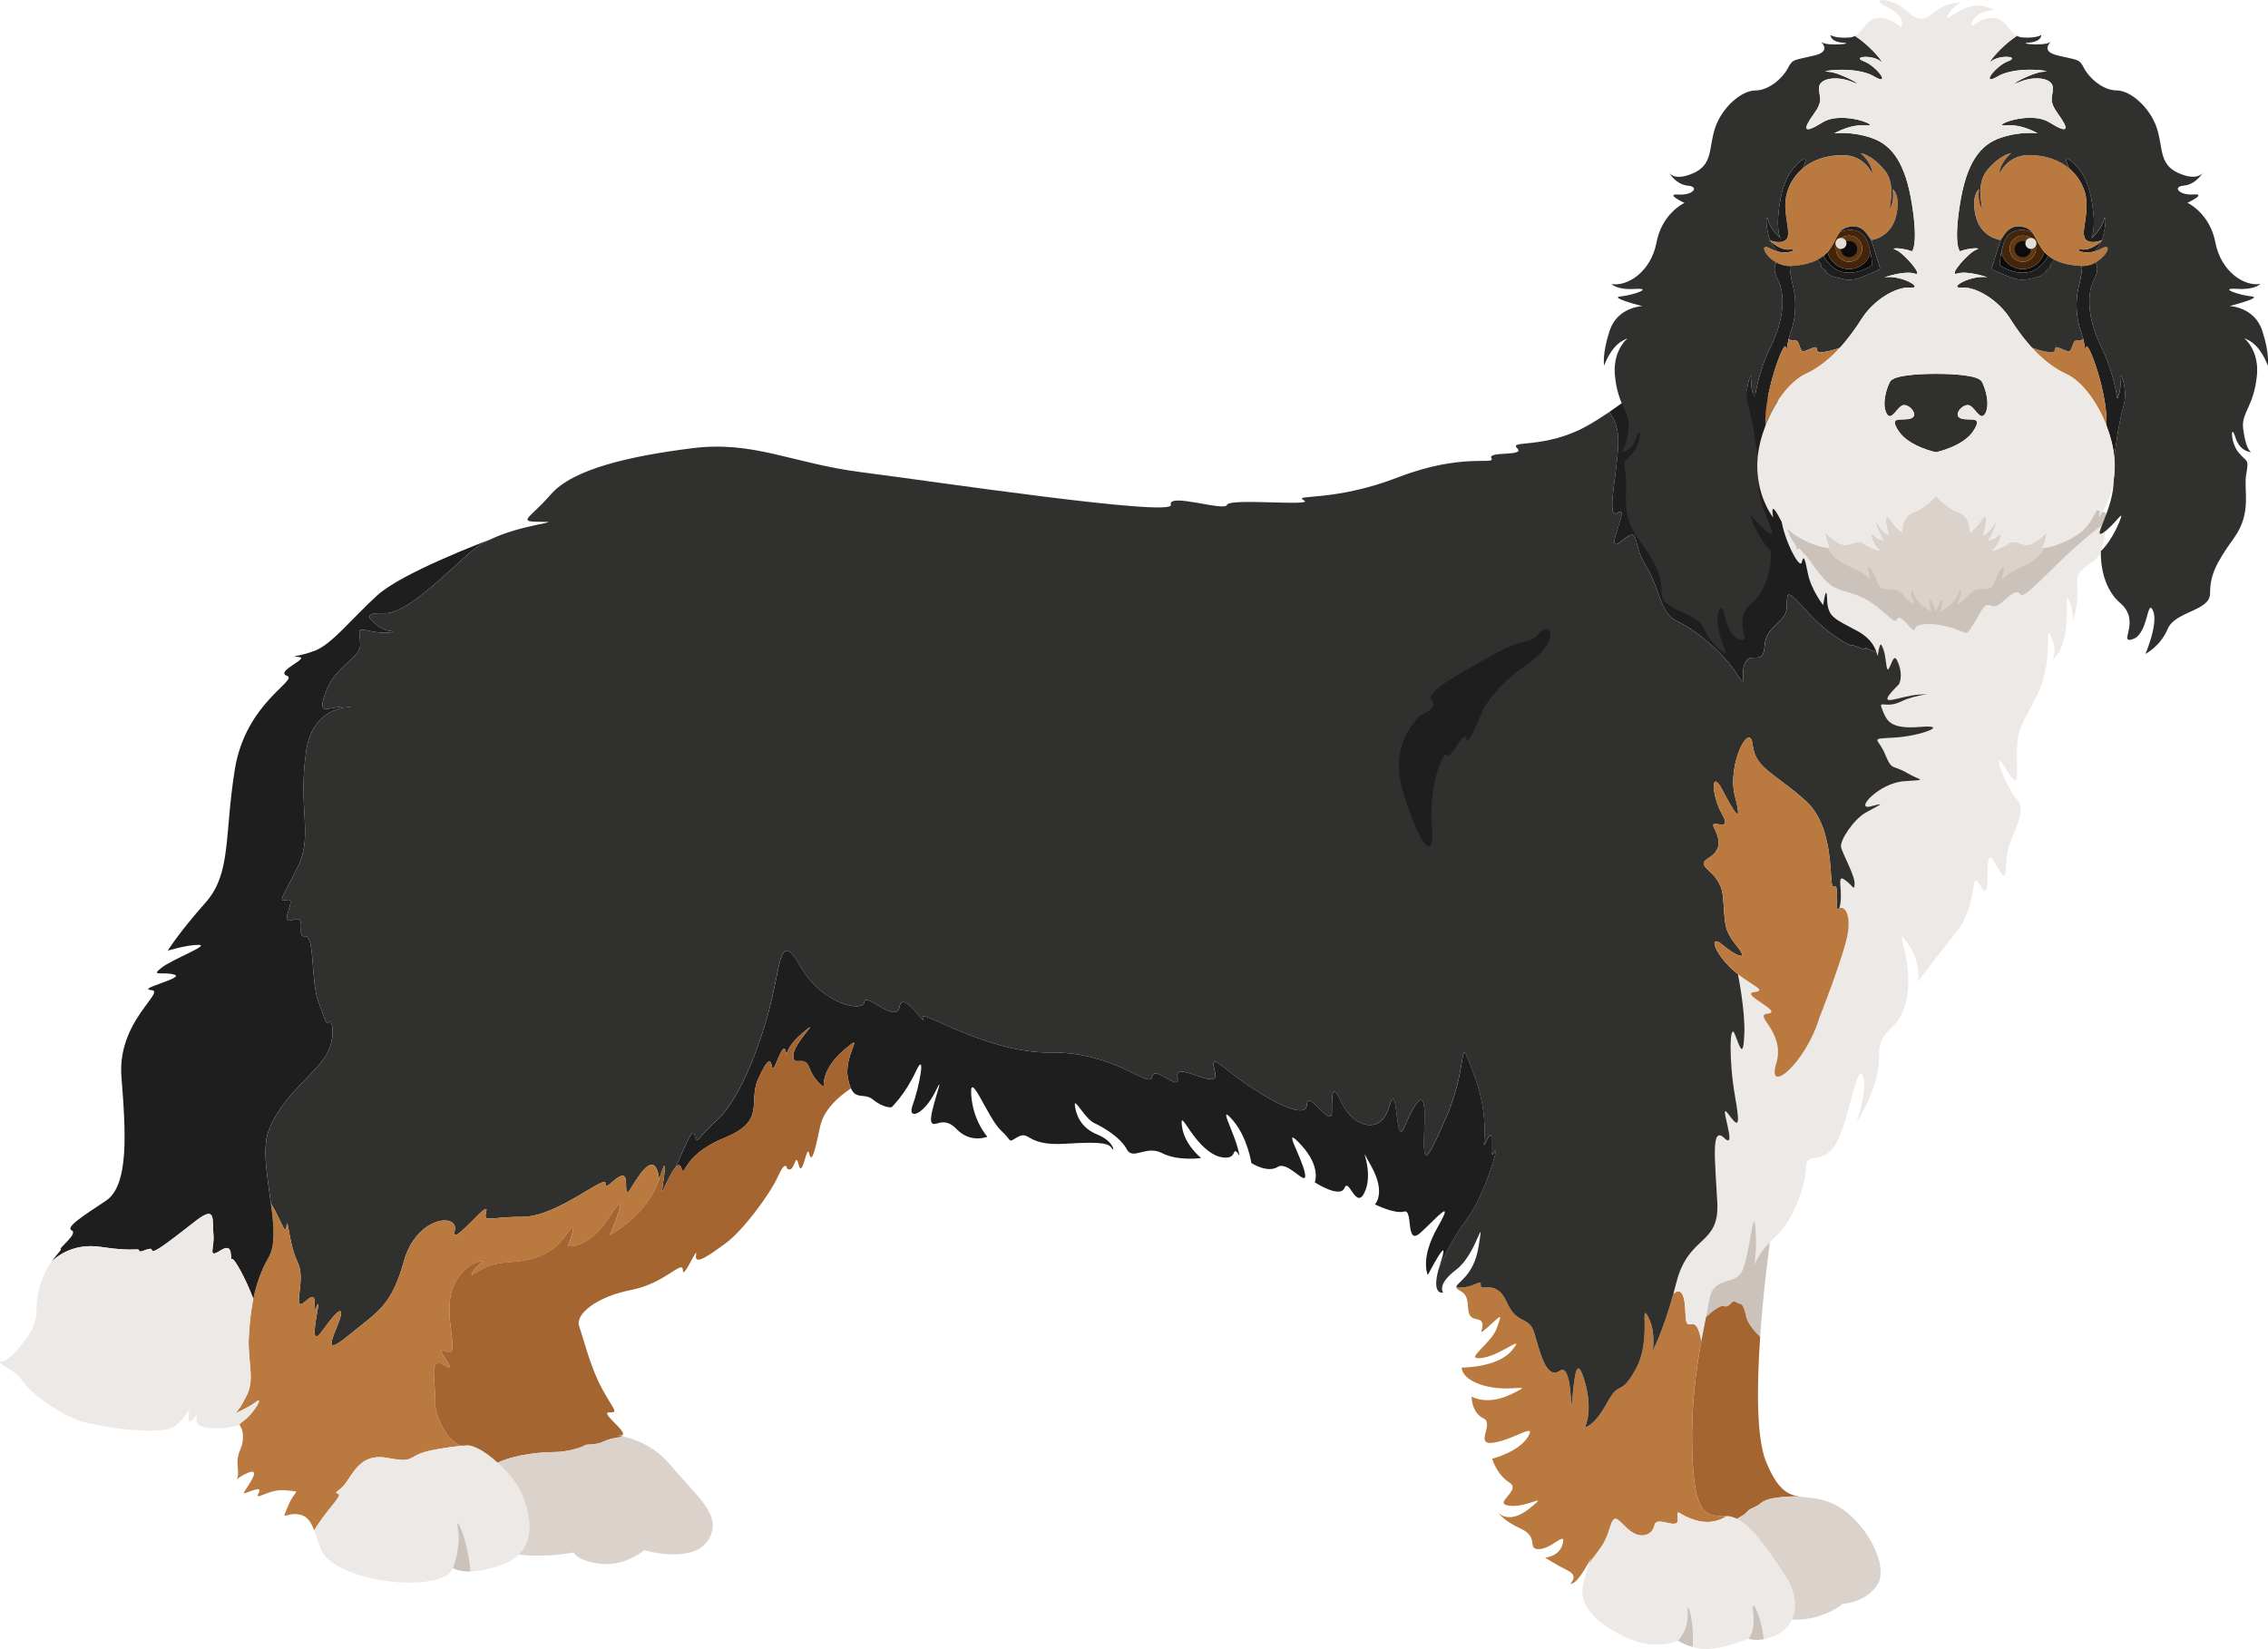 <?xml version="1.0" encoding="UTF-8"?>
<svg id="Layer_2" data-name="Layer 2" xmlns="http://www.w3.org/2000/svg" viewBox="0 0 1070.25 778.33">
  <defs>
    <style>
      .cls-1 {
        fill: #44250c;
      }

      .cls-2 {
        fill: #0c0c0c;
      }

      .cls-3 {
        fill: #30302f;
      }

      .cls-4 {
        fill: #a56530;
      }

      .cls-5 {
        fill: #603913;
      }

      .cls-6 {
        fill: #3c3c3b;
      }

      .cls-7 {
        fill: #ede9e6;
      }

      .cls-8 {
        fill: #e5ded8;
      }

      .cls-9 {
        fill: #ba793e;
      }

      .cls-10 {
        fill: #ccc2bc;
      }

      .cls-11 {
        fill: #dbd2cc;
      }

      .cls-12 {
        fill: #1e1e1e;
      }
    </style>
  </defs>
  <g id="_Ñëîé_2" data-name="Ñëîé 2">
    <g>
      <g>
        <g>
          <path class="cls-9" d="m687.27,607.61c.07.52.65,1.03,1.86,1.67,6.51,3.38.6,12.23,7.55,13.27,6.94,1.04-1.56,9.89,5.03,4.16,6.6-5.73,7.46-7.81,4.68,0-2.77,7.81-16.3,15.44-7.11,14.22,9.19-1.21,21-11.97,14.23-3.64-6.77,8.33-23.77,8.16-23.77,8.16,0,0-.34,5.89,11.8,8.85,12.14,2.95,23.42-2.08,11.79,3.64-11.63,5.73-18.91,1.21-18.91,1.21,0,0,0,7.64,5.56,10.24,5.55,2.6-4.86,13.18,5.2,11.45,10.06-1.74,20.12-9.72,15.78-2.6-4.33,7.11-16.82,10.23-16.82,10.23,0,0,2.08,7.46,8.15,11.27,6.07,3.82-8.5,9.89,0,10.93s19.43-6.77,9.55,1.22c-9.42,7.6-14.27,2.61-14.72,2.12.25.41,2.58,3.85,10.72,7.59,8.68,4,2.44,9.72,8.5,9.55,6.07-.18,12.67-8.85,11.11-2.6-1.56,6.25-8.33,6.59-8.33,6.59,0,0,4.68,3.12,10.93,6.25,6.25,3.12-1.56,7.46,2.08,5.9,3.21-1.37,7.9-10.43,8.97-12.56-.29.66-.88,2.07-1.71,4.7,1.58-4.57,7.21-8.37,9.73-16.69,2.6-8.59,3.12-6.77,8.85-1.3,5.72,5.46,11.71,3.38,12.75-1.56s11.45,2.86,11.01-2.95c-.43-5.8-.34-2,8.5.6,8.85,2.6,14.57-2,14.57-2-9.37,0-15.61,1.04-16.31-32.27-.43-20.66,1.95-37.35,4.31-50.14,0,0-1.05-8.85-4.36-8.15-3.31.7-2.79-1.38-3.31-8.5-.43-5.88-2.17-8.8-5.5-5.8-5.14,18.47-9.7,26.71-9.7,26.71,0,0,1.56-9.11-2.34-16.13-3.9-7.03,1.82,11.45-5.72,24.98-7.55,13.53-7.29,4.42-13.53,15.87-6.25,11.45-10.41,11.45-10.41,11.45,0,0,3.9-7.29,0-21.08-3.9-13.79-4.94-3.38-5.99,8.07-1.04,11.45.52-17.96-5.99-13.53-6.51,4.42-9.37-9.63-11.97-17.96-2.6-8.33-8.07-3.38-13.01-14.57-4.94-11.19-12.49-4.42-12.23-7.94.26-3.51-3.34,1.88-11.49,1.07Z"/>
          <path class="cls-10" d="m827.83,598.09s.03-.19.08-.53c-.07.35-.08.53-.08.53Z"/>
          <path class="cls-7" d="m767.64,772.96c14.05,6.41,24.11,1.38,24.11,1.38,0,0,5.12-4.64,4.6-13.62-.41-6.98,3.48,4.66,2.4,16.61,1.99.57,4.28.99,6.7.99,7.46,0,19.6-4.85,19.6-4.85,0,0,3.3-3,2.13-13.01-.9-7.59,4.05,2.36,5.14,13.23,2.18-.39,4.73-1.22,7.47-2.82,2.65-1.55,4.62-3.8,5.83-6.48,2.57-5.75,1.68-13.54-3.4-21.1-6.19-9.23-14.56-22.31-22.59-26.45-1.62-.84-3.24-1.31-4.82-1.31,0,0-5.72,4.6-14.57,2-8.85-2.6-8.93-6.4-8.5-.6.44,5.81-9.97-2-11.01,2.95s-7.03,7.03-12.75,1.56c-5.72-5.46-6.25-7.29-8.85,1.3-2.52,8.32-8.15,12.12-9.73,16.69-.05.15-.1.3-.15.45-.58,1.89-1.29,4.38-2.09,7.59-2.6,10.41,6.42,19.08,20.47,25.5Z"/>
          <path class="cls-10" d="m825.05,773.48s2.87,1.01,7.28.22c-1.09-10.87-6.04-20.82-5.14-13.23,1.17,10.01-2.13,13.01-2.13,13.01Z"/>
          <path class="cls-10" d="m791.74,774.34s2.85,1.82,7.01,3c1.07-11.95-2.81-23.6-2.4-16.61.52,8.97-4.6,13.62-4.6,13.62Z"/>
          <path class="cls-3" d="m661.81,372.73c6.94,24.28,15.61,36.43,13.88,17.34-1.73-19.08,5.56-36.43,6.99-33.65,1.45,2.78,7.93-11.45,8.97-8.31,1.04,3.14,2.08,1.02,7.63-11.81,5.55-12.84,23.76-24.46,23.76-24.46,13.39-10.66,8.5-19,3.3-13.01-5.2,5.99-5.55,1.04-22.2,10.41-16.65,9.37-32.27,17.7-28.46,21.6,3.41,3.5-6.19,7.05-6.53,7.27.05-.01.14-.03.28-.07,2.44-.69-14.57,10.41-7.63,34.7Z"/>
          <path class="cls-7" d="m993.64,246.66c-.23,4.47-.88,11.11-2.73,14.69-2.96,5.72-11.8,6.07-10.76,14.57,1.04,8.49-1.9,16.82-1.9,16.82,0,0,0-6.07-2.08-9.71s.34,6.77-1.74,16.65c-2.02,9.58-5.62,11.35-5.85,11.44.16-.25,2.46-4.14-.74-10.72-3.3-6.79,1.22,11.08-5.72,25.82-6.94,14.75-10.54,16.65-10.39,29.84.16,13.18.84,16.65-5.75,5.89-6.59-10.75.39,9.72,5.75,15.27,5.36,5.55-2.62,15.96-4.36,24.64-1.73,8.67.7,17.7-5.89,5.55-6.6-12.15-.7,20.82-6.6,11.11-5.89-9.72-.69,7.63-11.79,21.51-11.11,13.89-18.04,23.25-18.04,23.25,0,0,1.68-9.72-5.24-18.74-6.91-9.02,3.45,8.67,0,26.37-3.45,17.7-13.42,12.83-13.12,27.76.3,14.69-10.45,30.73-10.78,31.22.19-.53,5.83-16.06,3.11-22.2-2.78-6.25-6.25,19.78-12.15,31.23s-14.57,4.52-14.57,11.45-4.94,24.56-14.57,33.4c-.92.84-1.76,1.65-2.5,2.44-5.66,5.84-6.99,9.86-7.3,11.29.31-2.18,1.31-10.2.43-18.41-1.04-9.63-2.34,10.15-5.72,19.52-3.38,9.37-14.05,2.34-16.13,15.35-.36,2.26-.85,4.81-1.43,7.66-.68,3.4-1.47,7.23-2.25,11.5,0,0-1.05-8.85-4.36-8.15-3.31.7-2.79-1.38-3.31-8.5-.43-5.88-2.17-8.8-5.5-5.8.49-1.76.99-3.61,1.49-5.56,5.72-22.38,20.3-17.17,19.26-37.47-1.04-20.3-3.12-36.69,3.38-30.45,6.51,6.25-3.12-17.96,1.56-11.71s6.25,7.81,3.38-8.33-2.6-35.65,0-28.89c2.6,6.77,3.9,11.19,4.42,0,.52-11.19-3-28.46-3-28.46,7.06,5.52,13.73,7.78,7.68,8.42-7.29.78,13.93,9.37,6.44,10.15-7.48.78,8.51,8.33,3.89,23.68-4.61,15.35,14.09-.52,20.35-21.6,0,0,12.25-30.97,13.55-40.6,1.23-9.12-1.98-12.41-4.08-11.17,2.15-7.36-1.51-16,2.13-13.69,4.29,2.74,4.81,5.99,5.07,2.22.26-3.78-5.59-14.05-6.37-17.31-.78-3.25,6.03-13.14,11.4-16.26,5.37-3.12,11.11-5.38,2.78-3.12-8.33,2.25,3.64-10.93,15.4-11.8,11.76-.86,8.2,0,1.41-3.99-6.79-3.99-6.91-.7-10.21-8.67-3.29-7.98-7.97-7.29,4.34-7.96,12.31-.68,26.72-6.27,12.15-5.05-14.57,1.21-15.79-3.12-17.87-8.16-2.08-5.03,1.38-.17,8.85-3.81,7.46-3.64,18.22-3.82,8.67-3.3-9.53.52-21.16,7.11-11.45-3.03.49-.52.95-.98,1.38-1.42.15-.15.29-.29.43-.43,0,0,0-.01.01-.02h.01c.17-.33,1.82-3.77-.02-9.04-.39-1.1-.72-1.89-1.02-2.43-.53-.94-.96-1.07-1.39-.63-.56.55-1.13,2.04-1.96,3.92-1.53,3.5-1.47-1.21-2.24-5.38-.15-.79-.32-1.56-.54-2.25-1.38-4.34-1.86-3.6-2.71,1.15h0c-.36,2.07-.15,1.52-.68-.26-.69-2.3-2.63-6.65-8.75-9.99-10.85-5.9-14.31-6.51-14.57-15.01-.26-8.49-1.87,2.64-1.87,2.64,0,0-5.59-7.15-7.15-14.7-1.56-7.55-1.95-9.24-2.99-5.46-1.04,3.78-9.76-13.53-9.76-22.76,0-7.16-1.33-34.53-.69-53.04l4.08,1.38c-.63,14.83-2.12,53.7-.54,58.43,1.96,5.85,2.82,5.59,3.88,7.67,1.07,2.08.16,3.51,1.07,2.08s2.86,2.71,3.25,2.26c.4-.44,8.2,12.83,13.93,15.7s11.88,2.6,20.12,9.11c8.24,6.51,8.03,8.07,9.96,5.72,1.93-2.34,7.65,8.08,8.17,4.82.52-3.26,11.35-2.73,18.68,0,7.34,2.73,5.38,2.99,9.22-2.74,3.84-5.72,4.4-9.89,8.42-8.07,4.01,1.82,10.25-9.89,13.38-5.46,2.32,3.29,20.14-19.71,40.25-33.89Z"/>
          <path class="cls-12" d="m885.55,307.98c-1.07-.43-2.02-.84-2.8-1.21-.26-.11-.49-.22-.71-.32-.08-.03-.16-.06-.23-.1-.16-.06-.29-.14-.43-.19-.44-.19-.76-.32-.98-.37-.07-.02-.14-.03-.18-.03s-.07.01-.09.02c-.04.03-.05.09-.01.19.02.04.04.08.07.15.82,1.38-6.1-2.17-6.11-1.44,0,.74-10.83-4.47-20.85-15.57-10.03-11.1-10.03-10.41-10.03-2.77s-9.86,8.59-10.48,18.34c-.62,9.76-5.83,2.82-8.95,7.68-3.12,4.85,1.39,14.66-4.51,5.25-5.9-9.41-19.43-20.56-27.76-24.36-8.33-3.79-7.97-15.24-14.92-26.35-6.94-11.11-2.08-19.08-11.45-11.45-9.37,7.63,4.86-17.84-1.74-13.44-6.59,4.41,1.78-26.22,0-37.65-.69-4.41-2.19-7.59-4-9.91,15.5-10.47,28.25-22.54,28.25-22.54l52.11,17.74c-.65,18.52.69,45.88.69,53.04,0,9.23,8.72,26.54,9.76,22.76,1.04-3.78,1.43-2.08,2.99,5.46,1.56,7.55,7.15,14.7,7.15,14.7,0,0,1.61-11.14,1.87-2.64.26,8.5,3.73,9.11,14.57,15.01,6.12,3.34,8.07,7.69,8.75,9.99Z"/>
          <path class="cls-3" d="m889.59,356.07c3.3,7.97,3.42,4.68,10.21,8.67,6.8,3.99,10.36,3.12-1.41,3.99-11.75.87-23.72,14.05-15.4,11.8,8.33-2.26,2.59,0-2.78,3.12-5.37,3.12-12.18,13.01-11.4,16.26.78,3.26,6.63,13.53,6.37,17.31-.26,3.77-.78.52-5.07-2.22-3.64-2.31.02,6.33-2.13,13.69-.13.06-.23.15-.34.24-2.08,1.82.78-12.23-2.22-10.41-2.99,1.82,1.7-27.06-13.4-40.6-15.09-13.53-23.68-15.09-24.98-26.54-1.3-11.45-12.23,9.63-8.33,24.46,3.9,14.83-.52,7.29-5.99-3.12s-5.2,2.6,0,11.71c5.2,9.11-6.18,1.56-4,5.99,2.18,4.42,4.78,10.15-2.51,14.57s5.46,5.46,6.77,17.7c1.3,12.23-.26,15.35,6.51,23.68,6.77,8.33-1.3,4.16-6.77-.52s-4.94,1.82,3.12,10.15c1.37,1.42,2.84,2.69,4.29,3.81,0,0,3.52,17.27,3,28.46-.52,11.19-1.82,6.77-4.42,0-2.6-6.77-2.86,12.75,0,28.89s1.3,14.57-3.38,8.33,4.94,17.96-1.56,11.71c-6.51-6.25-4.42,10.15-3.38,30.45,1.04,20.3-13.53,15.09-19.26,37.47-.5,1.95-1,3.8-1.49,5.56-5.14,18.47-9.7,26.71-9.7,26.71,0,0,1.56-9.11-2.34-16.13s1.82,11.45-5.72,24.98c-7.55,13.53-7.29,4.42-13.53,15.87-6.25,11.45-10.41,11.45-10.41,11.45,0,0,3.9-7.29,0-21.08-3.9-13.79-4.94-3.38-5.99,8.07-1.04,11.45.52-17.96-5.99-13.53-6.51,4.42-9.37-9.63-11.97-17.96-2.6-8.33-8.07-3.38-13.01-14.57-4.94-11.19-12.49-4.42-12.23-7.94.26-3.51-3.34,1.88-11.49,1.07-.37-2.26,8.13-4.79,10.45-19.15,2.86-17.7-.78,3.38-10.41,10.67-9.63,7.29-6.25,10.93-6.25,10.93,0,0-5.52,1.54-2.32-10.6,0,0,0-.01.01-.04.3-.77,5.17-13.29,13.24-23.71,8.33-10.76,16.31-37.83,13.19-31.92-3.12,5.9.69-14.57-3.48-5.9-4.16,8.68,2.97-5.96-5.8-29.7-8.77-23.73-2.07-7.08-13.23,18.6-11.16,25.67-11.16,22.55-10.46,2.77.7-19.78-5.55-6.93-9.71,2.78s-2.78-24.28-6.94-10.07c-4.16,14.23-17.35,9.02-22.2-1.38-4.86-10.41-4.86-4.86-4.86,3.82s-11.45-11.11-11.79-3.48c-.35,7.64-17.35-1.73-29.32-10.06-11.97-8.33-16.65-15.09-14.05-5.2,2.6,9.89-19.26-5.97-17.7,2.22,1.56,8.19-10.93-6.11-11.97,0s-17.18-11.8-47.88-11.44c-30.71.37-62.45-21.48-60.37-16.28,2.08,5.2-9.37-13.8-10.93-5.34-1.56,8.46-16.13-7.14-16.65-2.21-.52,4.94-19.78,1.3-30.19-16.91s-8.85.52-15.61,23.94c-6.77,23.42-15.61,41.64-24.28,49.27-8.68,7.63-8.68,11.79-10.07,6.25-.92-3.66-4.55,5.81-8.81,15.37,0,0-.01,0-.01.01-2.8,3.06-6.45,12.58-6.45,11.34,0-1.74,3.82-22.21-1.38-5.56,0,0-.7-11.45-6.94-4.85-6.25,6.59-8.67,16.65-8.67,6.59s-10.41,5.55-9.71.34c.69-5.2-22.56,15.61-39.21,15.61s-18.39,3.12-17-2.77c1.38-5.9-17.01,18.04-14.93,9.37,2.08-8.68-18.04-6.94-23.94,14.22-5.89,21.17-12.49,23.94-24.28,33.66-11.79,9.71-11.45,7.29-7.29-2.78,4.16-10.07,1.38-9.71-6.94,2.08s.7-19.08-2.77-11.45c-3.48,7.63,2.77-9.71-4.86-2.78-7.63,6.94.33-9.37-4-18.04-4.33-8.67-4.67-23.6-5.37-16.65-.43,4.22-2.63-3.59-7.27-11.23h0c-1.69-12.57-4.22-26.09-1.06-34.39,5.72-15.09,19.78-25.24,26.02-33.83s3.9-19.26,2.6-17.44c-1.3,1.82-1.56.26-5.2-9.63-3.64-9.89-1.56-31.23-6.25-30.71s1.56-10.41-5.73-7.81c-7.29,2.6,2.25-10.41-2.6-9.37-4.85,1.04-2.6-.52,4.85-15.61,7.45-15.09,0-27.06,4-54.65,2.65-18.31,15.78-20.8,21.33-20.86-10-1.38-16.86,6.17-12.22-6.72,4.68-13.01,16.39-16.13,16.39-22.64s-2.34-8.07,4.35-6.51,14.13.52,9.7,0c-4.42-.52-8.07-4.42-8.07-4.42,0,0-5.99-4.42,4.94-3.9,10.93.52,27.58-17.18,41.64-29.34,2.4-2.08,5.32-3.85,8.44-5.36.05-.02.07-.03.07-.03,15.16-7.31,35.13-8.46,24.79-8.45-12.49.02-6.25-1.05,4.16-13.02s37.47-18.05,66.62-21.72c29.15-3.67,47.18,7.15,79.81,11.31,32.61,4.16,147.63,21.34,146.07,15.41-1.56-5.92,25.5,3.33,26.54,0,1.04-3.32,41.81.9,36.26-2.14-5.55-3.05,13.89.96,44.42-10.84,30.53-11.79,46.14-5.55,44.06-9.02-2.08-3.47,16.31-.69,12.15-4.72-4.16-4.03,13.19.55,32.97-10.54,3.56-2,7.1-4.23,10.5-6.53,1.81,2.32,3.31,5.5,4,9.91,1.78,11.43-6.59,42.06,0,37.65,6.6-4.4-7.63,21.07,1.74,13.44,9.37-7.63,4.51.34,11.45,11.45,6.94,11.11,6.59,22.56,14.92,26.35,8.33,3.8,21.86,14.95,27.76,24.36,5.9,9.41,1.38-.4,4.51-5.25,3.12-4.86,8.33,2.08,8.95-7.68.62-9.75,10.48-10.71,10.48-18.34s0-8.33,10.03,2.77c10.02,11.11,20.85,16.31,20.85,15.57.01-.73,6.93,2.82,6.11,1.44-.03-.06-.05-.1-.07-.15-.03-.09-.03-.15.01-.19.02-.01.05-.02.09-.02s.1.01.18.03c.22.05.54.19.98.37.14.05.27.12.43.19.07.04.15.07.23.1.22.1.45.21.71.32.78.36,1.73.78,2.8,1.21.53,1.78.31,2.33.68.27h0c.84-4.76,1.32-5.5,2.71-1.16.22.69.4,1.46.54,2.25.77,4.17.71,8.88,2.24,5.38.82-1.88,1.39-3.37,1.96-3.92.44-.44.86-.3,1.39.63.3.53.63,1.32,1.02,2.43,1.84,5.27.19,8.7.02,9.02h-.01s-.01.03-.01.03c-.14.14-.28.28-.43.43-.44.44-.9.9-1.38,1.42-9.71,10.14,1.92,3.55,11.45,3.03,9.55-.52-1.21-.34-8.67,3.3-7.46,3.64-10.93-1.22-8.85,3.81,2.08,5.04,3.3,9.37,17.87,8.16,14.57-1.22.17,4.37-12.15,5.05-12.31.68-7.63-.02-4.34,7.96Z"/>
          <path class="cls-12" d="m318.87,550.83c1.06-1.15,1.99-1.37,2.56.24,2.08,5.9-.34-5.55,20.12-13.88,20.47-8.33,11.11-16.65,16.31-28.1,5.2-11.45,5.9-8.33,6.59-5.2.7,3.12,4.86-12.84,6.25-7.98,1.39,4.86-2.08.18,7.98-8.33,10.07-8.5-4.34,4.68-4.34,10.59s5.04-.87,7.64,5.89,6.77,8.85,6.77,8.85c0,0-1.39-7.97,9.53-17.34,10.93-9.37-.52,2.08,1.92,13.7.4,1.93.85,3.37,1.36,4.46,2.56,5.49,6.37,1.94,10.43,5.27,4.86,3.99,8.67,3.64,8.67,3.64,0,0,6.25-5.73,11.45-16.83,5.2-11.11,1.56,7.81-1.38,15.61s5.38,4.68,10.75-6.42c5.38-11.1-3.12,10.24-2.08,14.23s5.38-3.3,11.97,3.64c6.6,6.94,14.57,3.64,14.57,3.64,0,0-6.77-7.29-7.63-19.78-.86-12.49,7.98,11.27,14.05,16.83,6.07,5.55,2.6,5.89,8.15,2.95,5.56-2.95,3.82,4.51,22.38,3.3,18.57-1.22,20.47.17,21.86,2.25,1.39,2.08.87-3.47-6.93-6.59s-10.07-9.37-10.59-13.71c-.52-4.33,4.68,6.25,9.19,8.33,4.52,2.08,12.41,6.86,15.27,12.32s9.11-2.08,16.65,1.82,18.48,2.34,18.48,2.34c0,0-8.07-6.25-9.11-15.35-1.04-9.11,5.46,10.41,17.18,14.57,0,0,5.99,2.08,7.29-1.56,1.3-3.64,4.16,5.99,1.82-2.6-2.34-8.59-9.37-21.08-2.34-13.01,7.03,8.07,8.85,20.3,8.85,20.3,0,0,7.55,4.94,12.49,1.82,4.94-3.12,14.31,10.67,12.75,2.86-1.56-7.81-11.45-23.68-1.82-13.27,9.63,10.41,6.51,17.7,6.51,17.7,0,0,11.97,7.81,14.05,2.6,2.08-5.2,5.73,11.97,9.89,1.04,4.16-10.93-4.68-24.46,2.6-11.45s1.82,18.22,1.82,18.22c0,0,9.37,4.68,13.79,3.38,4.42-1.3.52,16.39,7.55,10.15,7.03-6.25,16.91-17.96,8.33-2.86-8.59,15.09-4.68,22.64-4.68,22.64,0,0,11.19-21.6,5.99-5.72-.41,1.25-.75,2.38-1.01,3.41.3-.77,5.17-13.29,13.24-23.71,8.33-10.76,16.31-37.83,13.19-31.92-3.12,5.9.69-14.57-3.48-5.9-4.16,8.68,2.97-5.96-5.8-29.7-8.77-23.73-2.07-7.08-13.23,18.6-11.16,25.67-11.16,22.55-10.46,2.77s-5.55-6.93-9.71,2.78c-4.16,9.71-2.78-24.28-6.94-10.07-4.16,14.23-17.35,9.02-22.2-1.38-4.86-10.41-4.86-4.86-4.86,3.82s-11.45-11.11-11.79-3.48c-.35,7.64-17.35-1.73-29.32-10.06-11.97-8.33-16.65-15.09-14.05-5.2,2.6,9.89-19.26-5.97-17.7,2.22,1.56,8.19-10.93-6.11-11.97,0-1.04,6.11-17.18-11.8-47.88-11.44-30.71.37-62.45-21.48-60.37-16.28,2.08,5.2-9.37-13.8-10.93-5.34-1.56,8.46-16.13-7.14-16.65-2.21-.52,4.94-19.78,1.3-30.19-16.91-10.41-18.22-8.85.52-15.61,23.94-6.77,23.42-15.61,41.64-24.28,49.27-8.68,7.63-8.68,11.79-10.07,6.25-.92-3.66-4.55,5.81-8.81,15.37Z"/>
          <path class="cls-9" d="m116.71,695.24c7.81-3.47-1.21,7.98-1.73,9.37-.52,1.38,9.53-4.51,7.11,0-2.43,4.51,4.51-2.08,12.67-1.22,8.15.87,4.51-.69,1.21,7.29-3.29,7.98-1.75,3.3,4.51,4,4.14.46,6.01,3.05,7.79,7.63,5.55-9.38,13.31-16.26,11.48-17.18-2.78-1.38,0,0,4.16-6.25,4.16-6.25,7.97-12.83,19.08-10.75,11.11,2.08,9.37.34,15.27-2.08.47-.2,1-.39,1.58-.56.2-.06.4-.12.6-.19.72-.21,1.49-.4,2.29-.58.19-.04.36-.08.54-.12,2.55-.56,5.43-1.04,8.06-1.41.35-.05.72-.1,1.07-.15.35-.05.7-.09,1.04-.14.23-.04.45-.06.66-.08.32-.04.65-.08.95-.11.3-.04.59-.07.88-.1.19-.03.37-.05.54-.06.39-.05.74-.08,1.06-.12.26-.02.51-.05.72-.07.1-.01.2-.02.28-.03-6.7,0-14-14.64-13.34-21.94.7-7.63-3.47-20.82,4.52-15.96,7.97,4.85-6.94-10.76.69-6.6,7.64,4.16-1.73-16.65,3.12-29.49,4.86-12.83,14.57-13.19,14.57-13.19,0,0-4.85,3.82-5.55,6.25-.7,2.44,4.51-4.85,16.65-5.55,12.15-.7,21.52-3.47,28.1-13.19,6.59-9.71.7,5.56.7,5.56,0,0,9.71,1.73,20.12-14.57,10.27-16.09-.06,8.7-.33,9.36.55-.29,18.11-9.97,23.23-26.37,0,0-.7-11.45-6.94-4.85-6.25,6.59-8.67,16.65-8.67,6.59s-10.41,5.55-9.71.34c.69-5.2-22.56,15.61-39.21,15.61s-18.39,3.12-17-2.77c1.38-5.9-17.01,18.04-14.93,9.37,2.08-8.68-18.04-6.94-23.94,14.22-5.89,21.17-12.49,23.94-24.28,33.66-11.79,9.71-11.45,7.29-7.29-2.78,4.16-10.07,1.38-9.71-6.94,2.08-8.33,11.79.7-19.08-2.77-11.45-3.48,7.63,2.77-9.71-4.86-2.78-7.63,6.94.33-9.37-4-18.04-4.33-8.67-4.67-23.6-5.37-16.65-.43,4.22-2.63-3.59-7.27-11.23,1.38,10.24,2.22,19.85-1.06,25.46-3.74,6.41-5.92,13.09-7.24,19.62h0c-1.29,6.21-1.79,12.27-2.12,17.85-.7,11.45,2.95,19.6-.86,27.41-3.58,7.32-5.48,8.69-5.7,8.84.36-.16,6.34-2.69,10.03-5.54,3.82-2.96-1.38,5.72-5.73,8.85-1.85,1.33-2.22,1.72-2.03,2.24h.01c.25.69,1.5,1.61,1.5,5.39,0,6.59-3.29,6.77-2.43,14.57s-3.3,6.07,4.51,2.6Z"/>
          <path class="cls-7" d="m148.26,722.3c.92,2.32,1.8,5.17,2.98,8.5,3.47,9.89,25.68,16.65,43.72,16.13,18.04-.52,18.74-6.94,18.74-6.94,0,0,3.99-9.55,2.26-18.91-1.39-7.52,5.03,5.51,6.02,20.63,3.5-.09,8.26-.88,14.62-3.1,3.53-1.24,6.2-2.9,8.19-4.88,7.79-7.7,5.02-19.93,1.7-28.08-1.97-4.85-6.59-10.67-11.65-15.31h-.01c-5.61-5.15-11.75-8.84-15.41-8.11,0,0-.03,0-.09.01-.23.05-.47.07-.71.07h-.08c-.08.01-.18.02-.28.03-.21.02-.46.05-.72.07-.32.04-.68.07-1.06.12-.18.02-.35.04-.54.06-.29.03-.58.06-.88.1-.3.03-.62.07-.95.11-.21.02-.44.05-.66.08-.34.04-.69.08-1.04.14-.35.04-.72.09-1.07.15-2.62.36-5.51.84-8.06,1.41-.18.04-.35.08-.54.12-.8.19-1.57.37-2.29.58-.21.06-.41.12-.6.19-.58.18-1.11.36-1.58.56-5.9,2.43-4.16,4.16-15.27,2.08-11.11-2.08-14.92,4.51-19.08,10.75-4.16,6.25-6.94,4.86-4.16,6.25,1.83.92-5.93,7.8-11.48,17.18Z"/>
          <path class="cls-10" d="m806.49,613.96c2.08-13.01,12.75-5.99,16.13-15.35,3.38-9.37,4.68-29.15,5.72-19.52.88,8.21-.11,16.24-.43,18.41.3-1.44,1.63-5.45,7.3-11.29,0,0-2.98,21.06-4.61,44.74-3.39-3.2-6.04-6.7-6.66-9.7-1.56-7.54-2.78-5.12-4.86-6.68-2.08-1.56-2.43,2.95-5.72,1.9-1.58-.5-5.08,2.2-8.3,5.15.57-2.85,1.06-5.4,1.43-7.66Zm21.42-16.4c-.07.35-.08.53-.08.53,0,0,.03-.19.08-.53Z"/>
          <path class="cls-4" d="m798.51,683.27c.7,33.31,6.94,32.27,16.31,32.27,1.58,0,3.2.47,4.82,1.31,1.89-1.1,3.63-1.96,4.49-2.97,2.25-2.69,3.47-1.64,7.29-4.77,3.73-3.05,16.79-2.85,17.39-2.84-5.57-.95-10.15-3.56-15.43-16.42-4.65-11.35-4.33-36.33-2.77-58.91-3.39-3.2-6.04-6.7-6.66-9.7-1.56-7.54-2.78-5.12-4.86-6.68-2.08-1.56-2.43,2.95-5.72,1.9-1.58-.5-5.08,2.2-8.3,5.15-.68,3.4-1.47,7.23-2.25,11.5-2.36,12.79-4.74,29.48-4.31,50.14Z"/>
          <path class="cls-11" d="m819.64,716.85c8.03,4.14,16.39,17.22,22.59,26.45,5.08,7.56,5.97,15.35,3.4,21.1,14.94.59,23.84-7.4,23.84-7.4,0,0,11.27-.52,16.65-9.37s-6.07-30.87-21-37.82c-6.66-3.1-11.8-2.77-16.3-3.54h-.02c-.6-.01-13.67-.21-17.39,2.84-3.82,3.12-5.04,2.08-7.29,4.77-.85,1.01-2.59,1.86-4.49,2.97Z"/>
          <path class="cls-9" d="m813,422.69c1.3,12.23-.26,15.35,6.51,23.68,6.77,8.33-1.3,4.16-6.77-.52s-4.94,1.82,3.12,10.15c1.37,1.42,2.84,2.69,4.29,3.81,7.06,5.52,13.73,7.78,7.68,8.42-7.29.78,13.93,9.37,6.44,10.15-7.48.78,8.51,8.33,3.89,23.68-4.61,15.35,14.09-.52,20.35-21.6,0,0,12.25-30.97,13.55-40.6,1.23-9.12-1.98-12.41-4.08-11.17-.12.06-.23.15-.34.24-2.08,1.82.78-12.23-2.22-10.41-2.99,1.82,1.7-27.06-13.4-40.6-15.09-13.53-23.68-15.09-24.98-26.54-1.3-11.45-12.23,9.63-8.33,24.46,3.9,14.83-.52,7.29-5.99-3.12s-5.2,2.6,0,11.71c5.2,9.11-6.18,1.56-4,5.99,2.18,4.42,4.78,10.15-2.51,14.57-7.29,4.42,5.46,5.46,6.77,17.7Z"/>
          <path class="cls-12" d="m661.81,372.73c6.94,24.28,15.61,36.43,13.88,17.34-1.73-19.08,5.56-36.43,6.99-33.65,1.45,2.78,7.93-11.45,8.97-8.31,1.04,3.14,2.08,1.02,7.63-11.81,5.55-12.84,23.76-24.46,23.76-24.46,13.39-10.66,8.5-19,3.3-13.01-5.2,5.99-5.55,1.04-22.2,10.41-16.65,9.37-32.27,17.7-28.46,21.6,3.41,3.5-6.19,7.05-6.53,7.27.05-.01.14-.03.28-.07,2.44-.69-14.57,10.41-7.63,34.7Z"/>
          <path class="cls-10" d="m213.7,739.99s2.23,1.88,8.28,1.72c-.99-15.12-7.41-28.15-6.02-20.63,1.73,9.37-2.26,18.91-2.26,18.91Z"/>
          <path class="cls-4" d="m205.19,660.37c-.66,7.31,6.64,21.94,13.34,21.94h.08c.33-.04.58-.06.71-.07.06-.01.09-.01.09-.01,3.65-.73,9.8,2.96,15.41,8.11h.01c9.33-4.27,21.77-4.99,26.5-4.99,6.59,0,13.66-2.34,14.45-3.12.77-.78,5.33,0,8.97-1.82,3.64-1.82,9.63-2.33,9.63-2.33-1.78-.4-2.91-.51-3.09-.54.1,0,.51.01,1.27.01,6.25,0-9.89-10.93-5.2-10.93s2.6-.52-3.12-10.93-8.85-23.94-10.93-29.67c-2.08-5.72,8.33-14.05,24.46-17.18,16.13-3.12,24.46-14.57,24.46-9.38s7.29-12.48,6.25-7.13,6.25.11,14.05-5.61c7.81-5.72,20.56-22.64,24.46-31.23s4.34-4.05,4.34-4.05c3.81,3.14,3.81-8.7,5.55-1.73,1.74,6.97,3.82-9.75,4.86-5.59,1.04,4.16,2.08,3.12,5.2-12.14,1.64-8.05,8.49-14.23,14.61-18.28-.51-1.08-.97-2.53-1.36-4.46-2.44-11.62,9.01-23.07-1.92-13.7-10.93,9.37-9.53,17.34-9.53,17.34,0,0-4.16-2.08-6.77-8.85s-7.64,0-7.64-5.89,14.41-19.09,4.34-10.59c-10.07,8.5-6.59,13.19-7.98,8.33-1.38-4.86-5.55,11.11-6.25,7.98-.69-3.12-1.38-6.25-6.59,5.2-5.2,11.45,4.16,19.78-16.31,28.1-20.46,8.33-18.04,19.78-20.12,13.88-.57-1.61-1.5-1.38-2.56-.24,0,0-.01,0-.01.01-2.8,3.06-6.45,12.58-6.45,11.34,0-1.74,3.82-22.21-1.38-5.56-5.12,16.39-22.68,26.07-23.23,26.37.27-.66,10.61-25.45.33-9.36-10.41,16.3-20.12,14.57-20.12,14.57,0,0,5.89-15.27-.7-5.56-6.59,9.72-15.96,12.49-28.1,13.19-12.15.7-17.35,7.98-16.65,5.55.7-2.43,5.55-6.25,5.55-6.25,0,0-9.71.35-14.57,13.19-4.85,12.83,4.52,33.65-3.12,29.49-7.63-4.16,7.29,11.45-.69,6.6-7.98-4.86-3.82,8.33-4.52,15.96Z"/>
          <path class="cls-11" d="m246.48,705.64c3.32,8.15,6.09,20.38-1.7,28.08,13.52,1.59,25.92-1.02,25.92-1.02,0,0,1.56,4.16,13.01,5.38,11.45,1.21,20.3-6.42,20.3-6.42,0,0,22.9,6.77,30.19-4.79,7.29-11.56-5.2-20.19-17.7-35.29-7.66-9.25-17.27-12.44-22.12-13.52,0,0-5.99.51-9.63,2.33-3.64,1.82-8.2,1.04-8.97,1.82-.79.78-7.86,3.12-14.45,3.12-4.74,0-17.18.72-26.5,4.99,5.06,4.64,9.68,10.46,11.65,15.31Z"/>
          <path class="cls-12" d="m24.34,595.52c.84-.93,8.86-9.26,23.61-6.97,15.61,2.43,17.35.18,17.7,1.74.34,1.56,5.72-2.44,6.07-.18.35,2.26,10.76-6.25,20.65-13.88,9.89-7.64,7.63-.52,8.33,6.25.69,6.77-3.12,11.79,3.47,7.63,6.59-4.16,3.99,5.03,5.38,4.16.93-.58,6.44,9.17,9.99,18.76,1.32-6.53,3.51-13.21,7.24-19.62,3.28-5.61,2.45-15.22,1.06-25.46h0c-1.69-12.57-4.22-26.09-1.06-34.39,5.73-15.09,19.78-25.24,26.02-33.83s3.9-19.26,2.6-17.44c-1.3,1.82-1.56.26-5.2-9.63-3.64-9.89-1.56-31.23-6.25-30.71s1.56-10.41-5.72-7.81c-7.29,2.6,2.25-10.41-2.6-9.37s-2.6-.52,4.85-15.61c7.45-15.09,0-27.06,4-54.65,2.65-18.31,15.78-20.8,21.33-20.86-10-1.38-16.86,6.17-12.22-6.72,4.68-13.01,16.39-16.13,16.39-22.64s-2.34-8.07,4.35-6.51c6.69,1.56,14.13.52,9.7,0-4.42-.52-8.07-4.42-8.07-4.42,0,0-5.99-4.42,4.94-3.9,10.93.52,27.58-17.18,41.64-29.34,2.4-2.08,5.32-3.85,8.44-5.36-1.93.72-41.24,15.54-52.92,26.2-11.97,10.93-21.34,22.9-29.15,26.02s-13.01,2.6-7.81,3.12c5.2.52-11.45,6.77-5.72,8.85s-19.47,12.49-24.57,44.24c-5.1,31.75-1.46,48.92-13.95,62.98-12.49,14.05-17.7,22.53-17.7,22.53,0,0,8.85-2.75,14.57-2.75s-12.49,6.77-17.7,10.93c-5.2,4.16,1.04,1.56,6.25,3.12,5.2,1.56-18.22,6.77-10.93,7.29,7.29.52-16.13,14.68-14.05,40.91,2.08,26.23,3.64,51.21-7.29,58.5-10.93,7.29-19.26,12.49-16.13,14.05,3.12,1.56-6.77,8.85-5.2,8.85.72,0-1.62,1.96-4.35,5.93Z"/>
          <path class="cls-7" d="m3.03,645.36c2.41,1.45,5.57,3.34,6.76,5.38,1.73,2.96,12.33,14.2,28.72,20.21h.01c7.75,1.94,15.74,3.22,22.76,3.84,9.96.88,17.96.46,20.51-1.24,7.29-4.86,7.81-12.15,7.29-4.86-.52,7.29,5.2-5.2,3.64,1.04-1.15,4.58,8.91,5.66,20.41,2.94-.19-.52.18-.91,2.03-2.24,4.34-3.12,9.55-11.8,5.73-8.85-3.7,2.85-9.67,5.38-10.03,5.54.23-.15,2.12-1.52,5.7-8.84,3.81-7.81.17-15.96.86-27.41.33-5.58.83-11.64,2.12-17.84h0c-3.55-9.6-9.07-19.35-9.99-18.77-1.39.86,1.21-8.33-5.38-4.16-6.59,4.16-2.78-.86-3.47-7.63-.7-6.77,1.56-13.89-8.33-6.25-9.89,7.63-20.3,16.13-20.65,13.88-.34-2.26-5.72,1.74-6.07.18-.34-1.56-2.08.69-17.7-1.74-14.75-2.29-22.76,6.05-23.61,6.97-.05.05-.07.08-.07.08-3.24,4.7-7.03,12.22-7.03,22.61,0,4.89-1.57,8.67-3.68,11.86,0,0-.12.19-.36.52-.12.2-.27.4-.42.59-.2.28-.43.59-.7.95-1.48,2.01-3.89,5.11-6.28,7.4-.01.02-.02.03-.03.04-1.72,1.64-3.41,2.88-4.75,3.02-2.22.22-.52,1.25,2,2.77Z"/>
        </g>
        <path class="cls-10" d="m993.64,246.66c-20.11,14.18-37.93,37.18-40.25,33.89-3.12-4.42-9.37,7.29-13.38,5.46-4.02-1.82-4.58,2.34-8.42,8.07-3.84,5.73-1.88,5.46-9.22,2.74-7.34-2.73-18.16-3.26-18.68,0-.52,3.26-6.25-7.16-8.17-4.82-1.94,2.34-1.72.78-9.96-5.72-8.24-6.51-14.4-6.25-20.12-9.11s-13.53-16.13-13.93-15.7c-.39.45-2.33-3.68-3.25-2.26s0,0-1.07-2.08c-1.06-2.08-1.93-1.82-3.88-7.67-1.58-4.73-.09-43.59.54-58.43l112.15,38.19,37.78,12.87s.01,1.89-.14,4.57Z"/>
      </g>
      <g>
        <g>
          <path class="cls-6" d="m1058.79,203.93c-.16-1.07-.28-2.18-.36-3.33l.36,3.33Z"/>
          <path class="cls-3" d="m936.84,195.11c-2.33,4.4-5.14-3.83-8.18-3.94-3.04-.12-7.25,5.1-3.15,6.38,4.09,1.28,10.51-1.63,5.73,5.8-4.79,7.42-17.69,10.09-17.69,10.09,0,0-12.9-2.66-17.69-10.09-4.79-7.42,1.64-4.52,5.73-5.8,4.09-1.27-.11-6.5-3.15-6.38-3.04.11-5.84,8.35-8.18,3.94-2.34-4.41,0-11.95,1.63-14.96,1.64-3.02,13.07-3.71,21.67-3.71s20.03.69,21.67,3.71c1.63,3.01,3.97,10.55,1.63,14.96Z"/>
          <path class="cls-12" d="m991.78,113.45c-1.58.55-6.31,1.91-7.97-1,0,0,0-.01,0-.02-1.09-1.93-.11-5.77.47-10.38.48-3.81.68-8.14-.81-12.36-1.41-3.97-3.8-7.52-7.13-10.28-2.36-5.05-.7-4.55-.7-4.55,0,0,8.41,3.82,11.21,18.78,2.72,14.49.17,18.57.01,18.81.28-.23,4.76-4,5.94-8.72,1-3.94,1.3,3.84-1.03,9.71Z"/>
          <path class="cls-12" d="m991.58,113.93c-.52,1.21-1.16,2.32-1.93,3.2-.45.52-.79,1.01-1.03,1.48-2.66.77-5,.61-6.4.22-1.77-.48-2.07-1.31.3-1.07h0c3.81.37,7.54-2.49,9.05-3.83Z"/>
          <path class="cls-2" d="m966.5,120.66c-1.37,2.59-4.3,6.83-9.2,7.79-7.19,1.41-13.67-3.29-13.67-3.29,0,0,.13-2.8.78-6.04,1.15,4.52,5.24,7.87,10.12,7.87s9.11-3.46,10.17-8.09c.55.64,1.15,1.22,1.8,1.77Z"/>
          <path class="cls-1" d="m963.12,116.79c-1.78-2.76-2.64-5.27-4.07-7.07-4.21-2.01-8.38-1.29-10.77.71-2.06,1.72-3.22,5.43-3.86,8.69,1.15,4.52,5.24,7.87,10.12,7.87s9.11-3.46,10.17-8.09c-.58-.66-1.1-1.36-1.58-2.11Zm-8.59,6.78c-3.42,0-6.18-2.77-6.18-6.19s2.76-6.19,6.18-6.19,6.19,2.76,6.19,6.19-2.77,6.19-6.19,6.19Z"/>
          <path class="cls-5" d="m960.72,117.38c0,3.41-2.77,6.19-6.19,6.19s-6.18-2.77-6.18-6.19,2.76-6.19,6.18-6.19,6.19,2.76,6.19,6.19Z"/>
          <path class="cls-9" d="m988.96,123.85c-1.89,1.06-4.16,1.78-6.64,1.7-.13,0-.25,0-.37-.01-.32-.02-.63-.04-.94-.06-4.91-.38-8.64-1.34-11.56-2.87-1.09-.56-2.06-1.21-2.94-1.94-.65-.54-1.25-1.13-1.8-1.77-.58-.66-1.1-1.36-1.58-2.11-1.78-2.76-2.64-5.27-4.07-7.07-1.24-1.57-2.91-2.61-5.98-2.83-5.45-.38-7.34,4.45-8.65,5.94,0,0,0,0,0,.01-.28.3-.52.47-.77.4,0,0-8.95-1.29-11.31-11.31-2.35-10.01,1.65-12.72,1.65-12.72,0,0-.95,4.95.94,8.6,1.89,3.65-3.46-9.78,2.69-17.32,6.14-7.54,11.48-8.25,11.48-8.25,0,0-4.64,3.89-5.46,8.72-.82,4.83,1.18-8.02,14.49-7.78,7.63.13,13.76,2.47,18.21,6.21,3.32,2.76,5.72,6.31,7.13,10.28,1.49,4.21,1.29,8.55.81,12.36-.58,4.61-1.56,8.45-.47,10.38,0,0,0,.01,0,.02,1.66,2.91,6.38,1.56,7.97,1,.07-.03.14-.05.2-.07.04-.02.08-.04.11-.04.03-.01.06-.02.08-.03.03-.01.05-.02.07-.03,0,0,.02,0,.03-.01h.02s-.08.08-.17.17l-.1.1c-.11.1-.25.23-.43.39-1.52,1.34-5.24,4.21-9.05,3.83h0c-2.38-.24-2.07.59-.3,1.07,1.41.39,3.75.55,6.4-.22.95-.27,1.96-.67,2.97-1.22,5.41-2.97,3.07,3.29-2.63,6.46Z"/>
          <path class="cls-6" d="m992.29,113.26h0s-.01,0-.02,0c.01,0,.02,0,.03,0Z"/>
          <path class="cls-12" d="m1002.1,191.57c-2.46,8.18-4.39,24.16-4.39,24.16-.47-4.81-1.77-9.95-3.69-14.87h0c.78-14.81-8.35-39.38-9.51-37.29-.24.43-.39.71-.49.81-.06.06-.1.07-.13.02-.01-.01-.02-.03-.02-.04-.02-.03-.03-.07-.04-.13,0-.02-.01-.05-.01-.07,0-.04-.01-.07-.02-.11-.02-.11-.04-.24-.06-.4-.01-.1-.03-.21-.05-.33-.01-.09-.03-.19-.04-.3-.01-.11-.03-.22-.05-.33v-.02c-.02-.11-.04-.23-.06-.35-.02-.13-.05-.28-.07-.42-.03-.13-.06-.28-.08-.42-.05-.26-.11-.54-.18-.84-.03-.12-.05-.23-.08-.35-.02-.11-.05-.22-.08-.33-.19-.76-.44-1.63-.76-2.58-.05-.16-.11-.33-.16-.49-.06-.17-.11-.34-.18-.51-2.57-7.19-2.45-15.42-1.05-20.87,1.18-4.58,1.86-9.17,1.42-9.96,2.48.08,4.75-.64,6.64-1.7.73,1.95,1.39,4.16-.53,7.55-4.04,7.13-3.16,19.65,2.98,32,6.14,12.35,7.71,24.7,7.71,24.7,0,0,2.11-3.65,1.4-9.22-.7-5.56,4.04,4.52,1.58,12.7Z"/>
          <path class="cls-9" d="m994.02,200.85c-4.25-10.95-11.49-20.92-19.09-24.41-1.39-.64-2.74-1.36-4.05-2.16-.21-.13-.42-.25-.62-.39-.3-.19-.61-.39-.91-.59-.06-.04-.12-.07-.18-.12-.28-.18-.56-.37-.83-.57-.39-.28-.78-.56-1.17-.86-.24-.18-.48-.35-.71-.54-.25-.2-.51-.4-.76-.61-.32-.25-.63-.52-.94-.78-.86-.73-1.7-1.48-2.51-2.25-.24-.23-.47-.45-.71-.69-.28-.27-.56-.54-.83-.83-.62-.62-1.22-1.26-1.81-1.89,2.11.76,4.83,1.6,7.59,1.99,5.76.82,1.05-3.69,5.65-1.79,4.59,1.9,4.59,2.42,6.01-1.79,1.18-3.5,2.19-.57,4.88-2.62.03.11.06.23.08.33.04.12.06.23.08.35.07.3.13.58.18.84.03.14.06.28.08.42.02.15.05.29.07.42.02.12.04.23.06.35v.02c.02.11.04.23.05.33.01.11.03.2.04.3.02.12.04.23.05.33.02.16.04.28.06.4,0,.04.01.08.02.11,0,.02,0,.05.01.07.01.06.02.1.04.13,0,.01,0,.03.02.04.04.05.08.04.13-.02.11-.11.25-.38.49-.81,1.16-2.09,10.29,22.48,9.51,37.28Z"/>
          <path class="cls-6" d="m992.29,113.26h0s-.01,0-.02,0c.01,0,.02,0,.03,0Z"/>
          <path class="cls-6" d="m768.67,200.6c-.08,1.15-.2,2.26-.36,3.33l.36-3.33Z"/>
          <path class="cls-12" d="m844.87,118.83c-1.41.39-3.75.55-6.4-.22-.24-.47-.58-.95-1.03-1.48-.77-.88-1.41-1.99-1.93-3.2,1.52,1.34,5.24,4.21,9.05,3.83h0c2.38-.24,2.07.59.3,1.07Z"/>
          <path class="cls-2" d="m883.46,125.16s-6.48,4.71-13.67,3.29c-4.9-.96-7.82-5.2-9.2-7.79.65-.54,1.25-1.13,1.8-1.77,1.06,4.64,5.22,8.09,10.17,8.09s8.97-3.35,10.12-7.87c.64,3.24.78,6.04.78,6.04Z"/>
          <path class="cls-1" d="m878.82,110.43c-2.39-1.99-6.56-2.71-10.77-.71-1.43,1.8-2.29,4.3-4.07,7.07-.48.75-1,1.45-1.58,2.11,1.06,4.64,5.22,8.09,10.17,8.09s8.97-3.35,10.12-7.87c-.64-3.27-1.8-6.98-3.86-8.69Zm-6.26,13.14c-3.41,0-6.19-2.77-6.19-6.19s2.77-6.19,6.19-6.19,6.19,2.76,6.19,6.19-2.76,6.19-6.19,6.19Z"/>
          <circle class="cls-5" cx="872.56" cy="117.38" r="6.19"/>
          <path class="cls-9" d="m894.76,101.95c-2.36,10.02-11.31,11.31-11.31,11.31-.25.06-.49-.1-.77-.4,0,0,0-.01,0-.01-1.31-1.5-3.2-6.33-8.65-5.94-3.07.22-4.74,1.26-5.98,2.83-1.43,1.8-2.29,4.3-4.07,7.07-.48.75-1,1.45-1.58,2.11-.55.64-1.15,1.22-1.8,1.77-.88.73-1.85,1.38-2.94,1.94-2.91,1.53-6.65,2.49-11.56,2.87-.31.02-.62.04-.94.06-.13,0-.25.01-.37.01-2.48.08-4.75-.64-6.64-1.7-5.7-3.17-8.04-9.43-2.63-6.46,1.01.55,2.01.95,2.97,1.22,2.66.77,5,.61,6.4.22,1.77-.48,2.07-1.31-.3-1.07h0c-3.81.37-7.54-2.49-9.05-3.83-.41-.36-.66-.61-.71-.66.04.01.23.08.52.19,1.58.55,6.31,1.91,7.97-1,0,0,0,0,0,0,1.1-1.93.1-5.79-.48-10.42-.48-3.8-.67-8.13.81-12.33,1.41-3.97,3.81-7.52,7.13-10.29,4.45-3.73,10.57-6.06,18.2-6.2,13.31-.24,15.31,12.6,14.49,7.78-.82-4.83-5.46-8.72-5.46-8.72,0,0,5.34.71,11.48,8.25,6.15,7.54.81,20.97,2.69,17.32,1.89-3.65.94-8.6.94-8.6,0,0,4.01,2.71,1.65,12.72Z"/>
          <path class="cls-12" d="m850.76,79.4c-3.32,2.77-5.73,6.32-7.13,10.29-1.48,4.2-1.29,8.52-.81,12.33.58,4.63,1.58,8.49.48,10.42,0,0,0,0,0,0-1.67,2.91-6.39,1.56-7.97,1-2.33-5.87-2.03-13.65-1.03-9.71,1.19,4.71,5.67,8.49,5.94,8.72-.16-.24-2.71-4.32.01-18.81,2.8-14.96,11.21-18.78,11.21-18.78,0,0,1.66-.51-.69,4.54Z"/>
          <path class="cls-12" d="m845.15,156.38c-.06.17-.12.34-.18.51-.06.16-.11.33-.16.49-.32.95-.57,1.82-.76,2.58-.03.11-.06.23-.08.33-.04.12-.06.23-.08.35-.07.3-.13.58-.18.84-.03.14-.06.28-.08.42-.02.15-.05.29-.07.42-.02.12-.04.23-.06.35v.02c-.02.11-.04.23-.05.33-.01.11-.03.2-.04.3-.02.12-.04.23-.05.33-.02.16-.04.28-.06.4,0,.04-.01.08-.02.11,0,.02,0,.05-.01.07-.01.06-.02.1-.04.13,0,.01,0,.03-.02.04-.04.05-.08.04-.13-.02-.11-.11-.25-.38-.49-.81-1.16-2.09-10.29,22.48-9.51,37.28h0c-1.92,4.93-3.22,10.07-3.69,14.88,0,0-1.93-15.98-4.38-24.16-2.45-8.17,2.28-18.26,1.58-12.7-.7,5.56,1.4,9.22,1.4,9.22,0,0,1.58-12.35,7.71-24.7,6.14-12.35,7.01-24.87,2.98-32-1.92-3.39-1.26-5.61-.53-7.55,1.89,1.06,4.16,1.78,6.64,1.7-.44.79.25,5.38,1.43,9.96,1.4,5.45,1.51,13.68-1.05,20.87Z"/>
          <path class="cls-3" d="m903.51,129.13c-4.74-1.57-14.25,1.74-14.25,1.74,8.02-1.22,18.98,5.39,12.14,4.87-6.84-.52-17.35,5.92-22.96,14.78-2.68,4.23-6.12,9.11-10.26,13.64-2.11.76-4.83,1.6-7.59,1.99-5.76.82-1.05-3.69-5.65-1.79-4.59,1.9-4.59,2.42-6.01-1.79-1.18-3.5-2.19-.57-4.88-2.62.19-.76.44-1.63.76-2.58.05-.16.11-.33.16-.49.06-.17.11-.34.18-.51,2.57-7.19,2.45-15.42,1.05-20.87-1.18-4.58-1.87-9.17-1.43-9.96.13,0,.25,0,.37-.01.32-.02.63-.04.94-.06,4.91-.38,8.64-1.34,11.56-2.87,1.26,1.73,2.58,2.91,1.82,2.95-1.24.07,3.09,2.58,2.3,2.49-.79-.09-.79.09,1.24,1.41,2.03,1.32,1.41.88,6.58,2.21,5.17,1.32,8.97-.89,13.88-2.95,4.91-2.06,3.93-1.02,2.34-6.59-1.54-5.39-3.02-9.06-3.11-9.27.28.3.52.47.77.4,0,0,8.95-1.29,11.31-11.31,2.35-10.01-1.65-12.72-1.65-12.72,0,0,.95,4.95-.94,8.6-1.89,3.65,3.46-9.78-2.69-17.32-6.14-7.54-11.48-8.25-11.48-8.25,0,0,4.64,3.89,5.46,8.72.82,4.83-1.18-8.02-14.49-7.78-7.63.13-13.75,2.47-18.2,6.2,2.35-5.05.69-4.54.69-4.54,0,0-8.41,3.82-11.21,18.78-2.72,14.49-.17,18.57-.01,18.81-.28-.23-4.76-4-5.94-8.72-1-3.94-1.3,3.84,1.03,9.71-.29-.11-.47-.18-.52-.19.05.05.3.3.71.66.52,1.21,1.16,2.32,1.93,3.2.45.52.79,1.01,1.03,1.48-.95-.27-1.96-.67-2.97-1.22-5.41-2.97-3.07,3.29,2.63,6.46-.73,1.94-1.39,4.16.53,7.55,4.04,7.13,3.16,19.65-2.98,32-6.14,12.35-7.71,24.7-7.71,24.7,0,0-2.1-3.65-1.4-9.22.7-5.56-4.03,4.52-1.58,12.7,2.45,8.18,4.38,24.16,4.38,24.16-.1,1.01-.16,2-.18,2.98-.06,2.71.12,5.24.45,7.56-.18,13.9,10.41,28.44,5.15,25.31-5.26-3.13-11.39-13.56-7.54-4.52,3.85,9.05,8.41,13.04,8.41,13.04,0,0,1.05,15.83-9.11,24.53-10.16,8.7,1.4,19.48-5.96,17.05-7.37-2.44-6.66-19.48-9.46-13.57-2.81,5.92,3.51,20.53,3.51,20.53,0,0-7.01-3.48-10.52-11.83-3.51-8.35-19.98-8.35-19.98-16.7s-2.45-13.91-11.22-26.08c-8.77-12.18-4.44-22.61-5.85-30.27-1.4-7.65-.23-5.33,3.74-10.32,3.97-4.98,3.51-14.02,1.41-7.07-2.11,6.96-7.48,7.07-7.48,7.07,1.52-.81,2.83-4.59,3.53-9.42,0-.03.01-.05.01-.08.27-1.22.38-2.32.36-3.33-.08-6.47-5.19-9.66-6.56-23.07-1.59-15.55,10.25-19.97,4.06-16.96s-9.19,12.02-9.19,12.02c0,0-1.06-5.48,2.65-16.61s15.37-11.49,15.37-11.49c0,0-16.08-4.06-10.24-4.59,5.84-.53,15.72-4.06,6.88-3.53-8.84.53-11.13-2.3-11.13-2.3,7.6,1.24,18.56-5.83,21.21-19.68,2.57-13.42,12.53-18.32,13.15-18.62.02,0,.03-.01.03-.01,0,0-9.58-4.41-2.8-3.94,6.77.47,10.04-3.71,4.44-4.18-5.41-.45-8.65-5.64-8.87-6.01.21.31,2.94,3.98,11.67-.02,9.12-4.17,6.9-11.94,10.05-21.33,3.15-9.39,12.26-17.57,18.93-17.57s13.2-6.21,15.42-10.61c2.22-4.4,2.93-3.59,12.5-5.91,9.58-2.33,1.05-7.66,3.85-6.03,2.81,1.62,15.66.46,9.59,0-6.08-.47-5.85-3.6-5.85-3.6,0,0,2.34,1.63,8.72,1.16,1.09-.08,1.99-.35,2.78-.76,8.71,5.75,14.38,13.95,12.06,11.97-3.71-3.18-13.96-2.3-7.87,0,6.09,2.3,13.35,12.19,4.69,7.07-8.66-5.12-27.39-2.3-21.6-2.12,5.79.18,18.83,7.9,11.53,4.83-7.3-3.06-15.78-1.88-15.78,2.83s2.35,5.65-2.59,12.49c-4.95,6.84-5.18,9.66,4.24,3.77,9.42-5.89,28.27,2.12,20.57,1.41-7.7-.71-14.99,3.77-14.99,3.77,0,0,7.85-1.18,17.52,2.12,9.66,3.29,16.02,11.78,19.12,31.34,3.1,19.56,0,22.19,0,22.19-5.17-1.89-10.68-1.62-7.82-.77,3.51,1.04,13.84,12.87,9.11,11.3Z"/>
          <path class="cls-3" d="m1064.98,177.52c-1.37,13.41-6.48,16.6-6.56,23.07-.02,1.01.09,2.11.36,3.33,0,.03,0,.05.01.08.69,4.83,2.01,8.61,3.53,9.42,0,0-5.37-.11-7.48-7.07-2.1-6.96-2.57,2.09,1.41,7.07,3.97,4.99,5.14,2.67,3.74,10.32-1.41,7.66,2.92,18.09-5.85,30.27-8.77,12.17-11.22,17.74-11.22,26.08s-16.47,8.36-19.98,16.7c-3.51,8.35-10.52,11.83-10.52,11.83,0,0,6.31-14.61,3.51-20.53-2.81-5.91-2.1,11.13-9.46,13.57-7.36,2.43,4.21-8.35-5.96-17.05-10.16-8.69-9.11-24.53-9.11-24.53,0,0,4.56-3.99,8.41-13.04,3.86-9.04-2.28,1.39-7.54,4.52-5.26,3.13,5.33-11.41,5.15-25.31.33-2.33.51-4.85.45-7.56-.02-.98-.08-1.97-.18-2.98,0,0,1.93-15.98,4.39-24.16,2.45-8.17-2.28-18.26-1.58-12.7.71,5.56-1.4,9.22-1.4,9.22,0,0-1.58-12.35-7.71-24.7-6.14-12.35-7.01-24.87-2.98-32,1.92-3.39,1.26-5.6.53-7.55,5.7-3.17,8.04-9.43,2.63-6.46-1.01.55-2.01.95-2.97,1.22.24-.47.58-.95,1.03-1.48.77-.88,1.41-1.99,1.93-3.2.18-.16.32-.29.43-.39l.1-.1c.09-.08.15-.15.17-.17h0s-.01,0-.03,0c0,0-.02,0-.03.01-.02,0-.04.01-.07.03-.02,0-.05.01-.08.03-.04,0-.07.02-.11.04-.06.02-.13.04-.2.07,2.33-5.87,2.03-13.65,1.03-9.71-1.19,4.71-5.67,8.49-5.94,8.72.16-.24,2.71-4.32-.01-18.81-2.8-14.96-11.21-18.78-11.21-18.78,0,0-1.66-.51.7,4.55-4.45-3.73-10.57-6.07-18.21-6.21-13.31-.24-15.31,12.6-14.49,7.78.82-4.83,5.46-8.72,5.46-8.72,0,0-5.34.71-11.48,8.25-6.15,7.54-.81,20.97-2.69,17.32-1.89-3.65-.94-8.6-.94-8.6,0,0-4.01,2.71-1.65,12.72,2.36,10.02,11.31,11.31,11.31,11.31.25.06.49-.1.77-.4-.09.22-1.57,3.88-3.11,9.27-1.59,5.56-2.57,4.52,2.34,6.59,4.91,2.07,8.7,4.28,13.88,2.95,5.17-1.33,4.55-.88,6.58-2.21,2.04-1.32,2.04-1.5,1.24-1.41-.79.09,3.53-2.42,2.3-2.49-.76-.04.56-1.22,1.82-2.95,2.91,1.53,6.65,2.49,11.56,2.87.31.02.62.04.94.06.13,0,.25.01.37.01.44.79-.24,5.38-1.42,9.96-1.41,5.45-1.52,13.68,1.05,20.87.06.17.12.34.18.51.06.16.11.33.16.49.32.95.57,1.82.76,2.58-2.69,2.06-3.7-.88-4.88,2.62-1.41,4.21-1.41,3.69-6.01,1.79-4.59-1.9.11,2.61-5.65,1.79-2.76-.4-5.49-1.23-7.59-1.99-.52-.57-1.02-1.14-1.52-1.72-.24-.28-.48-.56-.71-.84-.49-.59-.98-1.17-1.44-1.76-.23-.29-.46-.58-.69-.87-.27-.35-.53-.69-.78-1.03-1.04-1.37-2.01-2.74-2.91-4.06-.26-.38-.52-.76-.77-1.15-.5-.75-.98-1.49-1.43-2.21-5.61-8.86-16.12-15.3-22.96-14.78s4.13-6.09,12.14-4.87c0,0-9.51-3.31-14.25-1.74-4.73,1.56,5.61-10.26,9.11-11.3,2.86-.85-2.65-1.12-7.82.77,0,0-3.1-2.63,0-22.19,3.1-19.56,9.46-28.04,19.12-31.34,9.66-3.3,17.52-2.12,17.52-2.12,0,0-7.29-4.48-14.99-3.77-7.7.71,11.15-7.3,20.57-1.41,9.42,5.9,9.19,3.07,4.24-3.77-4.95-6.84-2.59-7.78-2.59-12.49s-8.48-5.89-15.78-2.83c-7.3,3.07,5.74-4.65,11.53-4.83,5.79-.18-12.94-3-21.6,2.12-8.66,5.12-1.4-4.77,4.69-7.07,6.09-2.3-4.16-3.18-7.87,0-2.32,1.99,3.35-6.21,12.06-11.97.78.41,1.69.69,2.78.76,6.38.47,8.72-1.16,8.72-1.16,0,0,.23,3.13-5.85,3.6-6.07.46,6.78,1.62,9.59,0,2.8-1.63-5.73,3.7,3.85,6.03,9.58,2.32,10.28,1.51,12.5,5.91,2.22,4.4,8.76,10.61,15.42,10.61s15.78,8.17,18.93,17.57c3.15,9.39.93,17.16,10.05,21.33,8.73,4,11.46.33,11.67.02-.22.37-3.46,5.56-8.87,6.01-5.61.47-2.33,4.64,4.44,4.18,6.78-.47-2.8,3.94-2.8,3.94,0,0,0,0,.03.01.62.3,10.59,5.2,13.15,18.62,2.65,13.85,13.61,20.92,21.21,19.68,0,0-2.3,2.83-11.13,2.3-8.84-.53,1.05,3,6.88,3.53,5.84.53-10.24,4.59-10.24,4.59,0,0,11.66.35,15.37,11.49,3.71,11.13,2.65,16.61,2.65,16.61,0,0-3-9.01-9.19-12.02-6.19-3,5.65,1.41,4.06,16.96Z"/>
          <path class="cls-9" d="m868.18,164.16c-4.52,4.94-9.89,9.47-16.02,12.28-7.6,3.48-14.84,13.46-19.09,24.41-.78-14.8,8.35-39.37,9.51-37.28.24.43.39.71.49.81.06.06.1.07.13.02.01-.01.02-.03.02-.04.02-.03.03-.07.04-.13,0-.02.01-.05.01-.07,0-.04.01-.07.02-.11.02-.11.04-.24.06-.4.01-.1.03-.21.05-.33.01-.09.03-.19.04-.3.01-.11.03-.22.05-.33v-.02c.02-.11.04-.23.06-.35.02-.13.05-.28.07-.42.03-.13.06-.28.08-.42.05-.26.11-.54.18-.84.03-.12.05-.23.08-.35.02-.11.05-.22.08-.33,2.69,2.06,3.7-.88,4.88,2.62,1.41,4.21,1.41,3.69,6.01,1.79,4.59-1.9-.11,2.61,5.65,1.79,2.76-.4,5.49-1.23,7.59-1.99Z"/>
          <path class="cls-12" d="m883.46,128.72c-4.91,2.06-8.7,4.28-13.88,2.95-5.17-1.33-4.55-.89-6.58-2.21s-2.03-1.51-1.24-1.41-3.53-2.42-2.3-2.49c.76-.05-.56-1.22-1.82-2.95,1.09-.56,2.06-1.21,2.94-1.94,1.37,2.59,4.3,6.83,9.2,7.79,7.19,1.41,13.67-3.29,13.67-3.29,0,0-.13-2.8-.78-6.04-.64-3.27-1.8-6.98-3.86-8.69-2.39-1.99-6.56-2.71-10.77-.71,1.24-1.57,2.91-2.61,5.98-2.83,5.45-.38,7.34,4.45,8.65,5.94,0,0,0,0,0,.01.09.22,1.57,3.88,3.11,9.27,1.59,5.56,2.57,4.52-2.34,6.59Z"/>
          <path class="cls-12" d="m965.33,128.04c.8-.08.8.09-1.24,1.41-2.03,1.33-1.41.88-6.58,2.21-5.17,1.32-8.97-.88-13.88-2.95-4.91-2.06-3.93-1.02-2.34-6.59,1.54-5.39,3.02-9.05,3.11-9.27,0,0,0-.01,0-.01,1.31-1.5,3.2-6.33,8.65-5.94,3.07.22,4.74,1.26,5.98,2.83-4.21-2.01-8.38-1.29-10.77.71-2.06,1.72-3.22,5.43-3.86,8.69-.64,3.24-.78,6.04-.78,6.04,0,0,6.48,4.71,13.67,3.29,4.9-.96,7.82-5.2,9.2-7.79.88.73,1.85,1.38,2.94,1.94-1.26,1.74-2.58,2.91-1.82,2.95,1.24.07-3.09,2.58-2.3,2.49Z"/>
          <path class="cls-2" d="m868.72,117.57c0-2.12,1.72-3.84,3.84-3.84s3.84,1.72,3.84,3.84-1.72,3.84-3.84,3.84-3.84-1.72-3.84-3.84Z"/>
          <path class="cls-8" d="m866.11,114.88c0-1.44,1.17-2.61,2.61-2.61s2.61,1.17,2.61,2.61-1.17,2.61-2.61,2.61-2.61-1.17-2.61-2.61Z"/>
          <path class="cls-2" d="m958.37,117.57c0-2.12-1.72-3.84-3.84-3.84s-3.84,1.72-3.84,3.84,1.72,3.84,3.84,3.84,3.84-1.72,3.84-3.84Z"/>
          <path class="cls-8" d="m960.98,114.88c0-1.44-1.17-2.61-2.61-2.61s-2.61,1.17-2.61,2.61,1.17,2.61,2.61,2.61,2.61-1.17,2.61-2.61Z"/>
        </g>
        <path class="cls-7" d="m997.71,215.73c-.47-4.81-1.77-9.95-3.69-14.87h0c-4.25-10.96-11.49-20.93-19.09-24.42-1.39-.64-2.74-1.36-4.05-2.16-.21-.13-.42-.25-.62-.39-.3-.19-.61-.39-.91-.59-.06-.04-.12-.07-.18-.12-.28-.18-.56-.37-.83-.57-.39-.28-.78-.56-1.17-.86-.24-.18-.48-.35-.71-.54-.25-.2-.51-.4-.76-.61-.32-.25-.63-.51-.94-.78-.86-.73-1.7-1.48-2.51-2.25-.24-.23-.47-.45-.71-.69-.28-.27-.56-.54-.83-.83-.62-.62-1.22-1.26-1.81-1.89-.52-.57-1.02-1.14-1.52-1.72-.24-.28-.48-.56-.71-.84-.49-.59-.98-1.17-1.44-1.76-.23-.29-.46-.58-.69-.87-.27-.35-.53-.69-.78-1.03-1.04-1.37-2.01-2.74-2.91-4.06-.26-.38-.52-.76-.77-1.15-.5-.75-.98-1.49-1.43-2.21-5.61-8.86-16.12-15.3-22.96-14.78s4.13-6.09,12.14-4.87c0,0-9.51-3.31-14.25-1.74-4.73,1.56,5.61-10.26,9.11-11.3,2.86-.85-2.65-1.12-7.82.77,0,0-3.1-2.63,0-22.19,3.1-19.56,9.46-28.04,19.12-31.34,9.66-3.3,17.52-2.12,17.52-2.12,0,0-7.29-4.48-14.99-3.77-7.7.71,11.15-7.3,20.57-1.41,9.42,5.9,9.19,3.07,4.24-3.77-4.95-6.84-2.59-7.78-2.59-12.49s-8.48-5.89-15.78-2.83c-7.3,3.07,5.74-4.65,11.53-4.83,5.79-.18-12.94-3-21.6,2.12-8.66,5.12-1.4-4.77,4.69-7.07,6.09-2.3-4.16-3.18-7.87,0-2.32,1.99,3.35-6.21,12.06-11.97-3.85-1.98-4.82-7.13-9.77-8.28-4.71-1.1-9.48,2.21-11.28,3.65-.52-1.07-.59-2.21,1.63-4.43,4.54-4.54,13.73-2,4.36-4.83-9.37-2.83-19.26,8.36-17.67,4.47,1.59-3.89,6.19-6.36,6.19-6.36,0,0-6.89,0-11.66,4.06-4.76,4.06-7.96,5.65-14.14-.35-6.19-6.01-18.73-6.36-9.01-1.59,9.72,4.77,6.75,9.66,6.75,9.66,0,0-6.07-5.68-12.03-4.28-4.95,1.15-5.92,6.3-9.77,8.28,8.71,5.75,14.38,13.95,12.06,11.97-3.71-3.18-13.96-2.3-7.87,0,6.09,2.3,13.35,12.19,4.69,7.07-8.66-5.12-27.39-2.3-21.6-2.12,5.79.18,18.83,7.9,11.53,4.83-7.3-3.06-15.78-1.88-15.78,2.83s2.35,5.65-2.59,12.49c-4.95,6.84-5.18,9.66,4.24,3.77,9.42-5.89,28.27,2.12,20.57,1.41-7.7-.71-14.99,3.77-14.99,3.77,0,0,7.85-1.18,17.52,2.12,9.66,3.29,16.02,11.78,19.12,31.34,3.1,19.56,0,22.19,0,22.19-5.17-1.89-10.68-1.62-7.82-.77,3.51,1.04,13.84,12.87,9.11,11.3-4.74-1.57-14.25,1.74-14.25,1.74,8.02-1.22,18.98,5.39,12.14,4.87-6.84-.52-17.35,5.92-22.96,14.78-2.68,4.23-6.12,9.11-10.26,13.64-4.52,4.94-9.89,9.47-16.02,12.28-7.6,3.48-14.84,13.46-19.09,24.41h0c-1.92,4.93-3.22,10.07-3.69,14.88-.1,1.01-.16,2-.18,2.98-.06,2.71.12,5.24.45,7.56,1.64,11.4,7.08,18,7.08,18,0,0-2.11-9.74,3.33.87,4.48,8.77,18.35,13.2,22.41,13.49.86.06,1.27-.06,1.07-.37-1.14-1.74-2.01-6.43-2.01-6.43,0,0,5.52,5.92,9.55,5.56,4.03-.35,5.17-2.69,8.5-.43,3.33,2.26,9.73,4.35,7.18,2.26-2.54-2.09-4.91-8.44-2.49-6.18,2.42,2.26,4.98,2.23,4.98,2.23-1.65-2.64-2.8-5.15-3.56-7.46-.06-.17-.12-.34-.17-.51-.11-.37-.22-.72-.32-1.08,1.31,3.51,6.92,8.65,6.03,5.47-.88-3.18-2.29-10.52.71-6.01,3.01,4.51,5.92,6.01,5.92,6.01,0,0-.79-7.6,5.22-9.72,6.01-2.12,10.46-7.6,10.46-7.6,0,0,4.46,5.48,10.47,7.6,6.01,2.12,5.21,9.72,5.21,9.72,0,0,2.92-1.5,5.92-6.01,3-4.5,1.59,2.83.71,6.01-.88,3.17,4.71-1.96,6.03-5.47-.1.36-.2.71-.32,1.08-.76,2.45-1.96,5.15-3.73,7.97,0,0,2.55.03,4.98-2.23,2.42-2.26.05,4.09-2.49,6.18-2.54,2.09,3.85,0,7.18-2.26,3.33-2.26,4.47.08,8.5.43,4.03.35,9.55-5.56,9.55-5.56,0,0-.88,4.69-2.01,6.43-.2.3.22.42,1.07.37,4.06-.3,17.93-4.73,22.41-13.49,5.44-10.61,3.33-.87,3.33-.87,0,0,5.44-6.6,7.08-18,.33-2.33.51-4.85.45-7.56-.02-.98-.08-1.97-.18-2.98Zm-60.87-20.62c-2.33,4.4-5.14-3.83-8.18-3.94-3.04-.12-7.25,5.1-3.15,6.38,4.09,1.28,10.51-1.63,5.73,5.8-4.79,7.42-17.69,10.09-17.69,10.09,0,0-12.9-2.66-17.69-10.09-4.79-7.42,1.64-4.52,5.73-5.8,4.09-1.27-.11-6.5-3.15-6.38-3.04.11-5.84,8.35-8.18,3.94-2.34-4.41,0-11.95,1.63-14.96,1.64-3.02,13.07-3.71,21.67-3.71s20.03.69,21.67,3.71c1.63,3.01,3.97,10.55,1.63,14.96Z"/>
        <path class="cls-11" d="m964.62,258.64c-.06.22-1.33,4.83-10.42,8.85-9.3,4.13-9.42,6.36-9.42,6.36,0,0-.23-1.53.83-4.95,1.06-3.41-2.71.24-4.36,5.9s-8.25,1.29-11.66,5.41c-3.41,4.13-6.13,4.95-6.13,4.95,0,0,1.77-2.71,1.77-5.89s-1.06,2.83-4.47,5.89c-3.41,3.07-5.3,3.42-5.3,3.42,0,0,1.06-1.53,1.06-4.71s-2.95,4.71-2.95,4.71c0,0-2.95-7.9-2.95-4.71s1.06,4.71,1.06,4.71c0,0-1.89-.35-5.3-3.42-3.41-3.06-4.47-9.07-4.47-5.89s1.77,5.89,1.77,5.89c0,0-2.71-.82-6.13-4.95-3.41-4.12-10.02.24-11.66-5.41s-5.42-9.31-4.36-5.9c1.06,3.42.83,4.95.83,4.95,0,0-.12-2.23-9.42-6.36-9.09-4.02-10.36-8.63-10.42-8.85.86.06,1.27-.06,1.07-.37-1.14-1.74-2.01-6.43-2.01-6.43,0,0,5.52,5.92,9.55,5.56,4.03-.35,5.17-2.69,8.5-.43,3.33,2.26,9.73,4.35,7.18,2.26-2.54-2.09-4.91-8.44-2.49-6.18,2.42,2.26,4.98,2.23,4.98,2.23-1.65-2.64-2.8-5.15-3.56-7.46-.06-.17-.12-.34-.17-.51-.11-.37-.22-.72-.32-1.08,1.31,3.51,6.92,8.65,6.03,5.47-.88-3.18-2.29-10.52.71-6.01,3.01,4.51,5.92,6.01,5.92,6.01,0,0-.79-7.6,5.22-9.72,6.01-2.12,10.46-7.6,10.46-7.6,0,0,4.46,5.48,10.47,7.6,6.01,2.12,5.21,9.72,5.21,9.72,0,0,2.92-1.5,5.92-6.01,3-4.5,1.59,2.83.71,6.01-.88,3.17,4.71-1.96,6.03-5.47-.1.36-.2.71-.32,1.08-.76,2.45-1.96,5.15-3.73,7.97,0,0,2.55.03,4.98-2.23,2.42-2.26.05,4.09-2.49,6.18-2.54,2.09,3.85,0,7.18-2.26,3.33-2.26,4.47.08,8.5.43,4.03.35,9.55-5.56,9.55-5.56,0,0-.88,4.69-2.01,6.43-.2.3.22.42,1.07.37Z"/>
      </g>
    </g>
  </g>
</svg>
